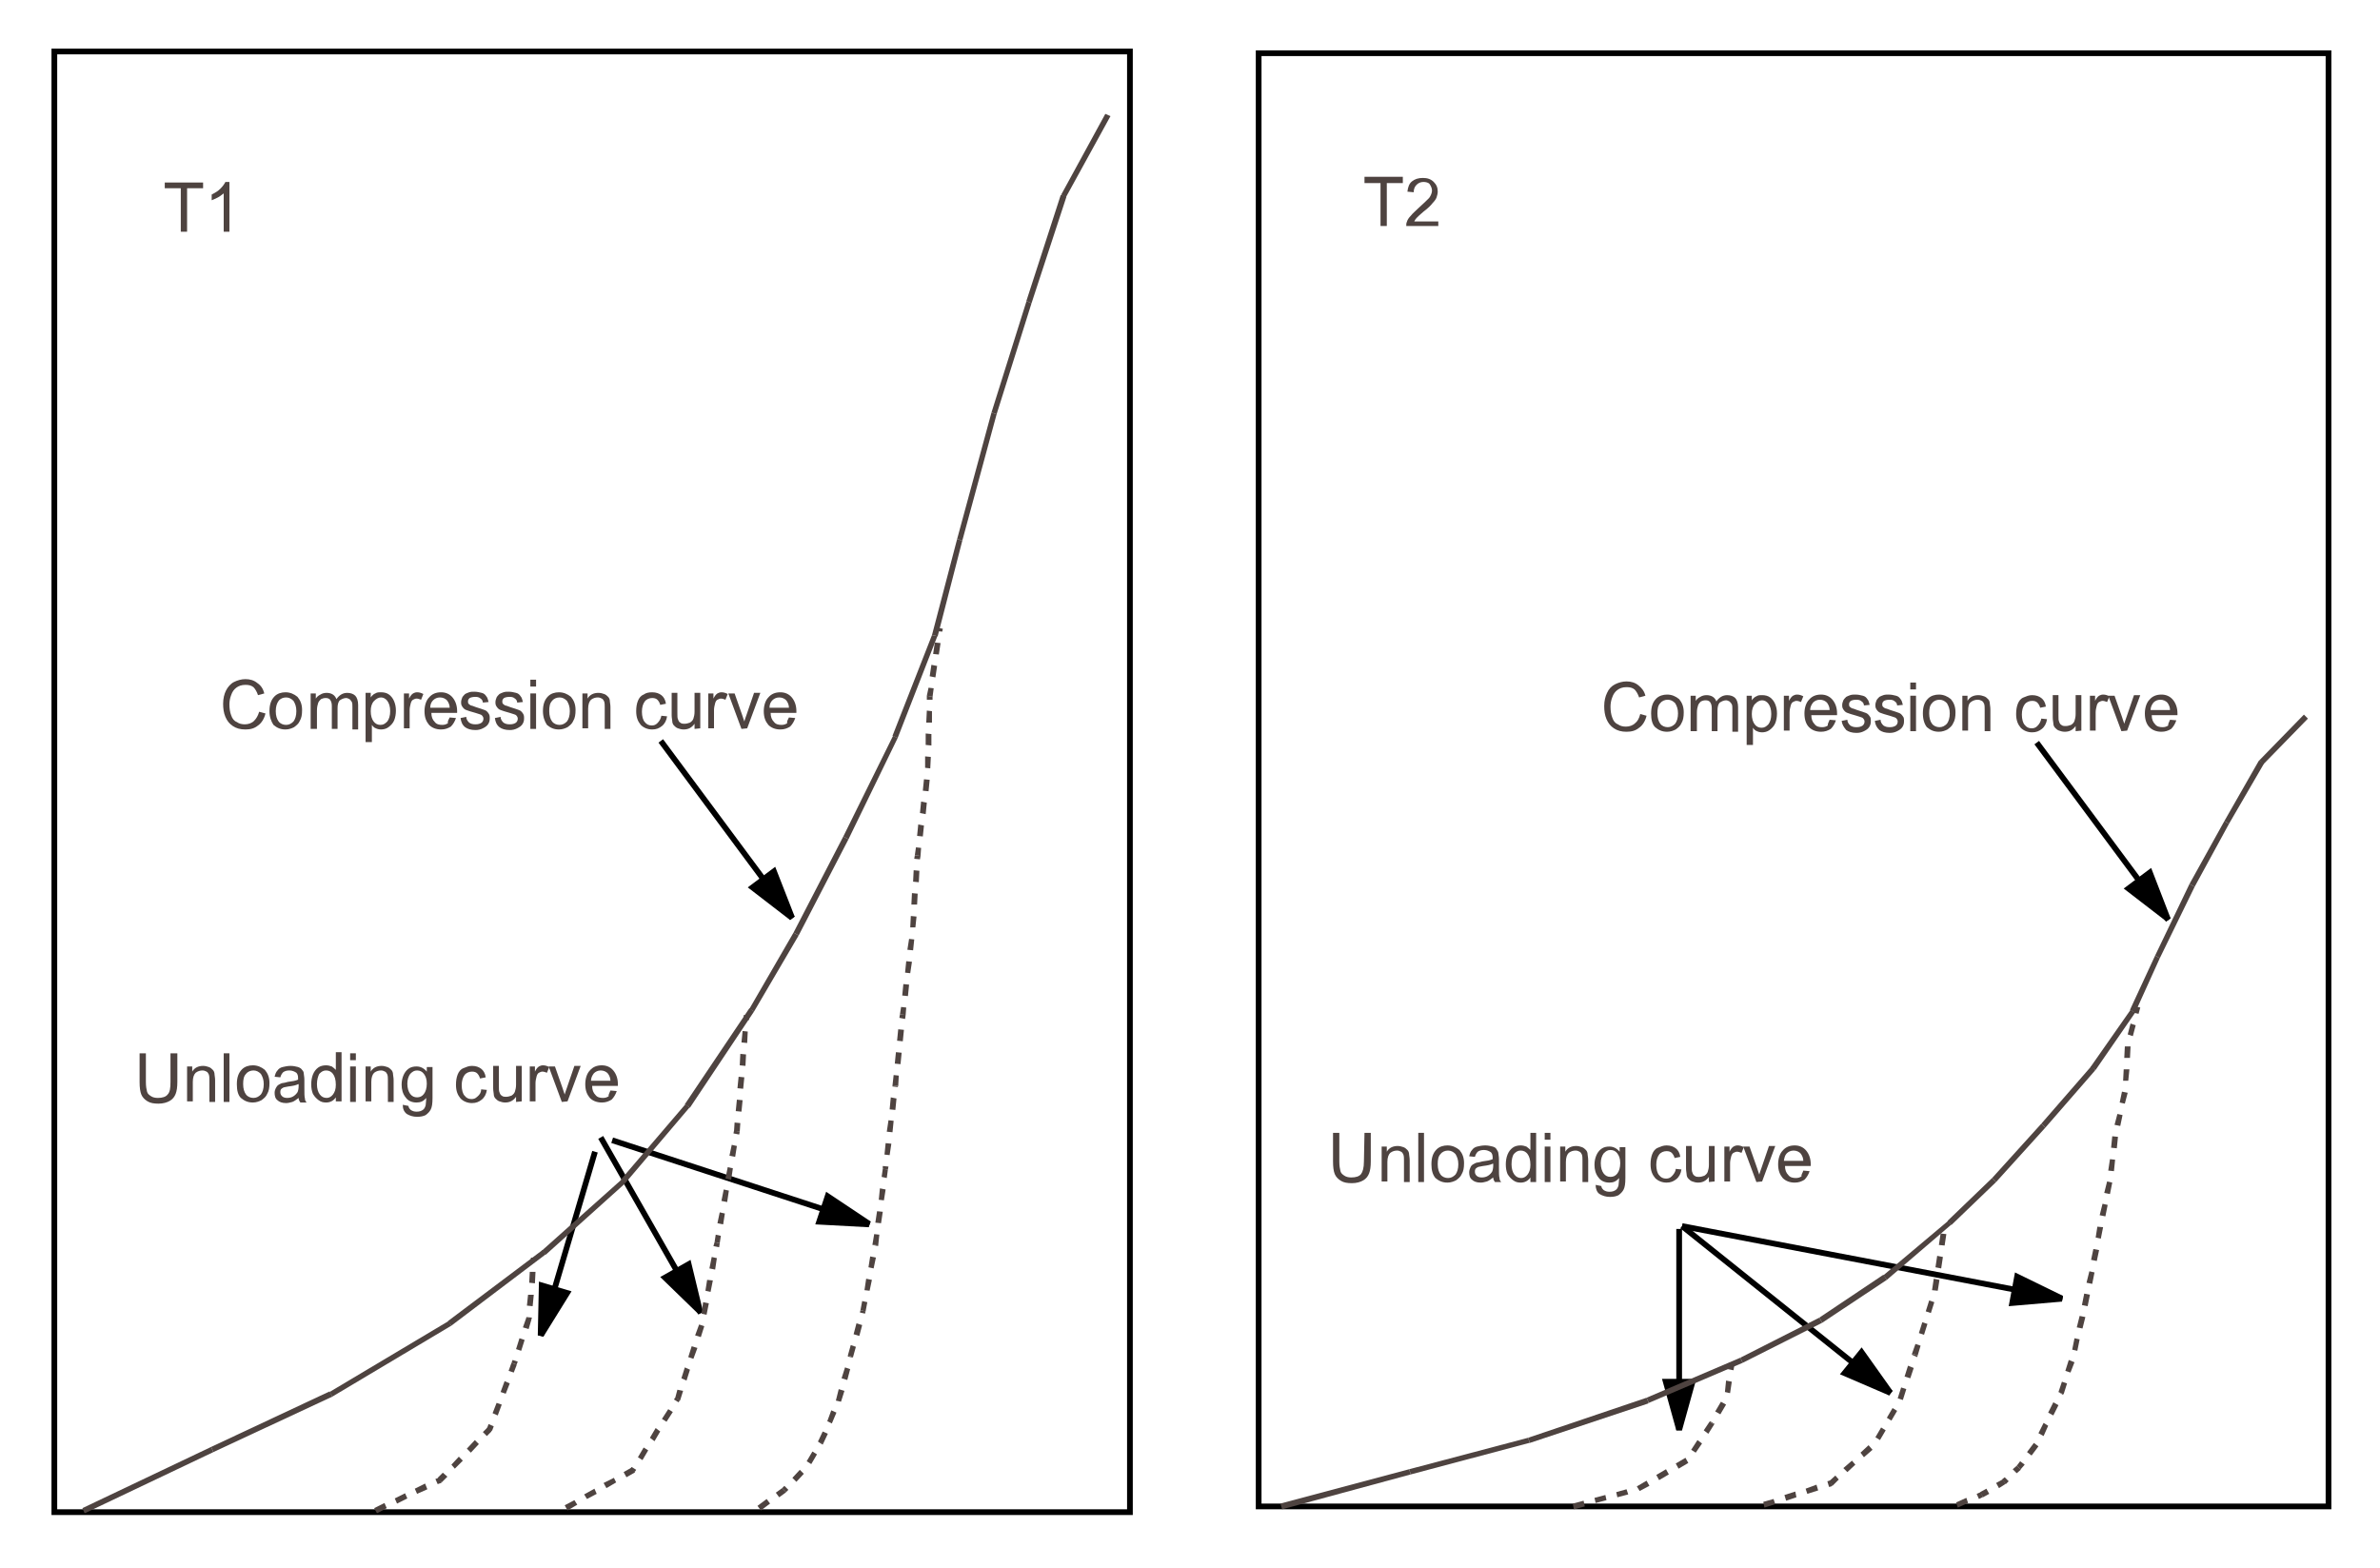 <?xml version="1.0" encoding="utf-8"?>
<!-- Generator: Adobe Illustrator 17.1.0, SVG Export Plug-In . SVG Version: 6.00 Build 0)  -->

<svg version="1.1" id="Layer_1" xmlns="http://www.w3.org/2000/svg" xmlns:xlink="http://www.w3.org/1999/xlink" x="0px" y="0px"
	 width="416px" height="274px" viewBox="97 259 416 274" enable-background="new 97 259 416 274" xml:space="preserve">
<g>
	<rect x="97" y="259" fill="#FFFFFF" width="416" height="274"/>
	<path fill="none" stroke="#000000" stroke-miterlimit="10" d="M106.5,268v255.3h188V268H106.5z M317,268.3v254h187v-254H317z
		 M390.5,473.8V509"/>
	<polygon points="390.5,509 390,509 387.5,500 393.5,500 391,509 	"/>
	<line fill="none" stroke="#000000" stroke-miterlimit="10" x1="391" y1="473.3" x2="427.5" y2="502.5"/>
	<polygon points="427.5,502.5 427.2,502.9 418.6,499.2 422.4,494.5 427.8,502.1 	"/>
	<line fill="none" stroke="#000000" stroke-miterlimit="10" x1="391" y1="473.3" x2="457.5" y2="486"/>
	<polygon points="457.5,486 457.4,486.5 448.1,487.3 449.2,481.4 457.6,485.5 	"/>
	<line fill="none" stroke="#000000" stroke-miterlimit="10" x1="453" y1="388.8" x2="476" y2="419.8"/>
	<polygon points="476,419.8 475.6,420 468.2,414.3 473,410.7 476.4,419.5 	"/>
	<line fill="none" stroke="#000000" stroke-miterlimit="10" x1="201" y1="460.3" x2="191.5" y2="492.5"/>
	<polygon points="191.5,492.5 191,492.4 191.2,483 196.9,484.7 192,492.6 	"/>
	<line fill="none" stroke="#000000" stroke-miterlimit="10" x1="202" y1="457.8" x2="219.5" y2="488.5"/>
	<polygon points="219.5,488.5 219.1,488.7 212.4,482.2 217.7,479.2 219.9,488.3 	"/>
	<line fill="none" stroke="#000000" stroke-miterlimit="10" x1="204" y1="458.3" x2="249" y2="473"/>
	<polygon points="249,473 248.8,473.5 239.5,473 241.4,467.3 249.2,472.5 	"/>
	<polygon fill="#4E4340" points="133.9,511.9 133.9,511.9 111.4,522.6 111.8,523.5 134.3,512.8 133.9,511.9 133.9,511.9 
		133.9,511.9 133.9,511.9 	"/>
	<polygon fill="#4E4340" points="155.1,503.1 154.6,502.2 133.9,511.9 134.3,512.8 155.1,503.1 155.1,503.1 155.1,503.1 
		155.1,503.1 155.1,503.1 	"/>
	<polygon fill="#4E4340" points="175.9,490.7 175.4,489.9 154.6,502.3 155.1,503.1 175.9,490.7 175.9,490.7 175.9,490.7 
		175.9,490.7 175.9,490.7 	"/>
	<polygon fill="#4E4340" points="192.4,478.3 191.8,477.5 175.3,489.9 175.9,490.7 192.3,478.3 192.4,478.3 192.3,478.3 
		192.4,478.3 192.4,478.3 	"/>
	<polygon fill="#4E4340" points="206.2,465.9 205.6,465.2 191.7,477.6 192.4,478.3 206.2,465.9 206.2,465.9 206.2,465.9 
		206.2,465.9 206.2,465.9 	"/>
	<polygon fill="#4E4340" points="217.6,452.6 216.8,452 205.5,465.2 206.2,465.9 217.5,452.6 217.6,452.6 217.5,452.6 217.5,452.6 
		217.6,452.6 	"/>
	<polygon fill="#4E4340" points="228.8,435.8 228,435.2 216.7,452 217.6,452.6 228.8,435.8 228.8,435.8 228.8,435.8 228.8,435.8 
		228.8,435.8 	"/>
	<polygon fill="#4E4340" points="236.6,422.5 235.7,422 228,435.3 228.8,435.8 236.6,422.5 236.6,422.5 236.6,422.5 236.6,422.5 
		236.6,422.5 	"/>
	<polygon fill="#4E4340" points="245.3,405.7 244.4,405.2 235.7,422 236.6,422.5 245.3,405.7 245.3,405.7 245.3,405.7 245.3,405.7 
		245.3,405.7 	"/>
	<polygon fill="#4E4340" points="253.9,388 253.1,387.6 244.4,405.2 245.3,405.7 253.9,388 253.9,388 253.9,388 253.9,388 
		253.9,388 	"/>
	<polygon fill="#4E4340" points="260.9,370.2 259.9,370 253,387.6 253.9,388 260.8,370.3 260.9,370.2 260.8,370.3 260.8,370.3 
		260.9,370.2 	"/>
	<polygon fill="#4E4340" points="264.3,353.2 264.3,353.2 259.9,370 260.9,370.2 265.2,353.5 264.3,353.2 264.3,353.2 264.3,353.2 
		264.3,353.2 	"/>
	<polygon fill="#4E4340" points="270.3,331.1 270.3,331.1 264.3,353.2 265.2,353.5 271.2,331.4 270.3,331.1 270.3,331.1 
		270.3,331.1 270.3,331.1 	"/>
	<polygon fill="#4E4340" points="276.4,311.6 276.4,311.7 270.3,331.1 271.2,331.4 277.3,312 276.4,311.6 276.4,311.6 276.4,311.6 
		276.4,311.7 	"/>
	<polygon fill="#4E4340" points="282.5,293 282.4,293.1 276.4,311.6 277.3,312 283.4,293.4 282.5,293 282.5,293 282.5,293.1 
		282.4,293.1 	"/>
	<polygon fill="#4E4340" points="290.2,278.9 282.5,293 283.3,293.5 291.1,279.3 	"/>
	<polygon fill="#4E4340" points="164.2,521.7 164.6,522.6 162.9,523.5 162.4,522.6 	"/>
	<polygon fill="#4E4340" points="167.8,520 168.2,520.9 166.4,521.8 166,520.9 	"/>
	<polygon fill="#4E4340" points="171.3,518.3 171.7,519.3 169.9,520.1 169.5,519.2 	"/>
	<polygon fill="#4E4340" points="174.2,518.1 173.7,517.3 173.1,517.5 173.5,518.4 174.1,518.2 174.2,518.1 174.1,518.2 
		174.2,518.1 174.2,518.1 	"/>
	<polygon fill="#4E4340" points="174.4,516.4 175.2,517.1 174.2,518.1 173.5,517.3 	"/>
	<polygon fill="#4E4340" points="177.2,513.6 177.9,514.3 176.5,515.7 175.9,515 	"/>
	<polygon fill="#4E4340" points="180,510.7 180.7,511.4 179.3,512.9 178.6,512.2 	"/>
	<polygon fill="#4E4340" points="183,509.1 182.2,508.5 181.4,509.3 182.1,510 182.9,509.2 183,509.1 182.9,509.2 182.9,509.1 
		183,509.1 	"/>
	<polygon fill="#4E4340" points="182.4,507.9 183.3,508.3 183,509.1 182.1,508.7 	"/>
	<polygon fill="#4E4340" points="183.8,504.2 184.7,504.5 184,506.4 183.1,506 	"/>
	<polygon fill="#4E4340" points="185.2,500.4 186.1,500.8 185.4,502.6 184.5,502.3 	"/>
	<polygon fill="#4E4340" points="187.3,497.5 186.4,497.2 185.9,498.6 186.8,498.9 187.3,497.6 187.3,497.5 187.3,497.6 
		187.3,497.5 187.3,497.5 	"/>
	<polygon fill="#4E4340" points="186.6,496.7 187.5,497 187.3,497.5 186.4,497.2 	"/>
	<polygon fill="#4E4340" points="187.8,492.9 188.7,493.2 188.1,495.1 187.2,494.8 	"/>
	<polygon fill="#4E4340" points="189.9,489.5 189,489.3 188.4,491 189.4,491.3 189.9,489.6 189.9,489.5 189.9,489.6 189.9,489.5 
		189.9,489.5 	"/>
	<polygon fill="#4E4340" points="189,489.2 190,489.3 189.9,489.5 189,489.4 	"/>
	<polygon fill="#4E4340" points="189.3,485.3 190.3,485.3 190.1,487.3 189.1,487.2 	"/>
	<polygon fill="#4E4340" points="189.6,481.3 190.6,481.3 190.5,483.3 189.5,483.2 	"/>
	<polygon fill="#4E4340" points="189.8,478.8 189.8,479.2 190.8,479.4 190.8,478.9 	"/>
	<polygon fill="#4E4340" points="197.4,521.2 197.9,522 196.2,523 195.7,522.1 	"/>
	<polygon fill="#4E4340" points="200.9,519.2 201.3,520.1 199.6,521 199.1,520.2 	"/>
	<polygon fill="#4E4340" points="204.3,517.3 204.7,518.1 203,519.1 202.5,518.2 	"/>
	<polygon fill="#4E4340" points="208,516.2 207.4,515.5 206,516.3 206.5,517.2 207.9,516.4 208,516.2 207.9,516.4 208,516.3 
		208,516.2 	"/>
	<polygon fill="#4E4340" points="207.4,515.4 208.2,515.9 208,516.2 207.2,515.7 	"/>
	<polygon fill="#4E4340" points="209.5,512 210.3,512.5 209.3,514.2 208.5,513.7 	"/>
	<polygon fill="#4E4340" points="211.6,508.6 212.4,509.2 211.4,510.9 210.6,510.3 	"/>
	<polygon fill="#4E4340" points="213.8,505.3 214.6,505.8 213.5,507.5 212.7,507 	"/>
	<polygon fill="#4E4340" points="215.9,503.7 215,503.3 214.8,503.6 215.6,504.1 215.8,503.8 215.9,503.7 215.8,503.8 215.9,503.8 
		215.9,503.7 	"/>
	<polygon fill="#4E4340" points="215.4,501.9 216.4,502.1 215.9,503.7 215,503.4 	"/>
	<polygon fill="#4E4340" points="216.7,498 217.6,498.4 217,500.3 216.1,499.9 	"/>
	<polygon fill="#4E4340" points="217.9,494.3 218.9,494.6 218.2,496.5 217.3,496.2 	"/>
	<polygon fill="#4E4340" points="219.2,490.5 220.1,490.8 219.5,492.7 218.5,492.4 	"/>
	<polygon fill="#4E4340" points="219.9,486.6 220.9,486.8 220.5,488.8 219.6,488.6 	"/>
	<polygon fill="#4E4340" points="220.6,482.7 221.6,482.8 221.2,484.8 220.3,484.6 	"/>
	<polygon fill="#4E4340" points="221.4,478.7 222.3,478.9 222,480.9 221,480.7 	"/>
	<polygon fill="#4E4340" points="222.8,476.3 221.9,476.1 221.7,476.8 222.7,477 222.8,476.3 222.8,476.3 222.8,476.3 222.8,476.3 
		222.8,476.3 	"/>
	<polygon fill="#4E4340" points="222.1,474.8 223,475 222.8,476.3 221.9,476.1 	"/>
	<polygon fill="#4E4340" points="222.8,470.9 223.7,471.1 223.4,473 222.4,472.8 	"/>
	<polygon fill="#4E4340" points="223.5,466.9 224.4,467.1 224.1,469.1 223.1,468.9 	"/>
	<polygon fill="#4E4340" points="224.2,463 225.1,463.2 224.8,465.2 223.8,465 	"/>
	<polygon fill="#4E4340" points="224.9,459.1 225.8,459.3 225.5,461.2 224.5,461 	"/>
	<polygon fill="#4E4340" points="226.3,456.8 225.3,456.6 225.2,457.1 226.2,457.3 226.3,456.8 226.3,456.8 226.3,456.8 
		226.3,456.8 226.3,456.8 	"/>
	<polygon fill="#4E4340" points="225.4,455.2 226.4,455.3 226.3,456.8 225.3,456.7 	"/>
	<polygon fill="#4E4340" points="225.8,451.2 226.8,451.3 226.6,453.3 225.6,453.2 	"/>
	<polygon fill="#4E4340" points="226.1,447.2 227.1,447.3 226.9,449.3 225.9,449.2 	"/>
	<polygon fill="#4E4340" points="226.4,443.2 227.4,443.3 227.3,445.3 226.3,445.2 	"/>
	<polygon fill="#4E4340" points="226.8,439.2 227.7,439.3 227.6,441.3 226.6,441.2 	"/>
	<polygon fill="#4E4340" points="227,436.4 227,437.2 227.9,437.3 228,436.4 	"/>
	<polygon fill="#4E4340" points="231,521 231.6,521.8 230,523 229.4,522.2 	"/>
	<polygon fill="#4E4340" points="234.4,519.8 233.7,519.1 232.6,519.9 233.2,520.7 234.3,519.9 234.4,519.8 234.3,519.9 
		234.3,519.9 234.4,519.8 	"/>
	<polygon fill="#4E4340" points="234.1,518.7 234.8,519.4 234.4,519.8 233.7,519.1 	"/>
	<polygon fill="#4E4340" points="236.8,515.9 237.5,516.6 236.2,518 235.5,517.3 	"/>
	<polygon fill="#4E4340" points="239,512.7 239.8,513.2 238.8,514.9 238,514.4 	"/>
	<polygon fill="#4E4340" points="240.9,511.3 240.1,510.8 240,511 240.8,511.5 240.9,511.3 240.9,511.3 240.9,511.3 240.9,511.3 
		240.9,511.3 	"/>
	<polygon fill="#4E4340" points="240.8,509.2 241.7,509.6 240.9,511.3 240,510.9 	"/>
	<polygon fill="#4E4340" points="242.3,505.5 243.2,505.9 242.4,507.8 241.6,507.4 	"/>
	<polygon fill="#4E4340" points="243.6,501.8 244.6,502.1 244,504 243.1,503.8 	"/>
	<polygon fill="#4E4340" points="244.7,498 245.6,498.3 245.1,500.2 244.1,499.9 	"/>
	<polygon fill="#4E4340" points="246.1,496.2 245.2,495.9 245.2,496.1 246.1,496.3 246.1,496.2 246.1,496.2 245.2,495.9 
		245.2,495.9 245.2,495.9 	"/>
	<polygon fill="#4E4340" points="245.7,494.1 246.6,494.4 246.1,496.2 245.2,495.9 	"/>
	<polygon fill="#4E4340" points="246.7,490.3 247.7,490.6 247.2,492.5 246.2,492.2 	"/>
	<polygon fill="#4E4340" points="248.3,488.2 247.4,488 247.3,488.4 248.2,488.6 248.3,488.2 248.3,488.2 248.3,488.2 248.3,488.2 
		248.3,488.2 	"/>
	<polygon fill="#4E4340" points="247.7,486.4 248.6,486.6 248.3,488.2 247.4,488 	"/>
	<polygon fill="#4E4340" points="248.4,482.5 249.4,482.7 249,484.6 248.1,484.5 	"/>
	<polygon fill="#4E4340" points="249.1,478.6 250.1,478.8 249.7,480.7 248.8,480.5 	"/>
	<polygon fill="#4E4340" points="250.5,476.7 249.5,476.5 249.5,476.6 250.5,476.8 250.5,476.7 250.5,476.7 250.5,476.7 
		250.5,476.7 250.5,476.7 	"/>
	<polygon fill="#4E4340" points="249.8,474.7 250.7,474.8 250.5,476.7 249.5,476.5 	"/>
	<polygon fill="#4E4340" points="250.3,470.7 251.3,470.8 251,472.8 250,472.7 	"/>
	<polygon fill="#4E4340" points="250.8,466.7 251.8,466.9 251.5,468.8 250.6,468.7 	"/>
	<polygon fill="#4E4340" points="252.2,463.4 251.3,463.3 251.1,464.7 252,464.9 252.2,463.4 252.2,463.4 252.2,463.4 252.2,463.4 
		252.2,463.4 	"/>
	<polygon fill="#4E4340" points="251.3,462.8 252.3,462.9 252.2,463.4 251.3,463.3 	"/>
	<polygon fill="#4E4340" points="251.8,458.8 252.8,458.9 252.5,460.9 251.6,460.8 	"/>
	<polygon fill="#4E4340" points="252.3,454.8 253.2,454.9 253,456.9 252,456.8 	"/>
	<polygon fill="#4E4340" points="252.7,450.8 253.7,451 253.5,453 252.5,452.9 	"/>
	<polygon fill="#4E4340" points="254,448.8 253,448.7 253,448.9 253.9,449 254,448.8 254,448.8 254,448.8 254,448.8 254,448.8 	"/>
	<polygon fill="#4E4340" points="253.2,446.9 254.1,447 254,448.8 253,448.7 	"/>
	<polygon fill="#4E4340" points="253.6,442.9 254.6,443 254.4,445 253.4,444.9 	"/>
	<polygon fill="#4E4340" points="254,438.9 255,439 254.8,441 253.8,440.9 	"/>
	<polygon fill="#4E4340" points="254.3,436.3 254.3,436.3 254.2,436.9 255.2,437.1 255.3,436.4 254.3,436.3 254.3,436.3 
		254.3,436.3 254.3,436.3 	"/>
	<polygon fill="#4E4340" points="254.5,435 255.4,435.1 255.3,436.4 254.3,436.3 	"/>
	<polygon fill="#4E4340" points="254.9,431 255.9,431.1 255.7,433.1 254.7,433 	"/>
	<polygon fill="#4E4340" points="255.4,427 256.4,427.1 256.1,429.1 255.2,429 	"/>
	<polygon fill="#4E4340" points="255.9,423.1 256.8,423.2 256.6,425.1 255.6,425 	"/>
	<polygon fill="#4E4340" points="256.2,419.1 257.2,419.2 257,421.1 256.1,421.1 	"/>
	<polygon fill="#4E4340" points="256.4,415.1 257.4,415.2 257.3,417.1 256.3,417.1 	"/>
	<polygon fill="#4E4340" points="256.7,411.1 257.7,411.2 257.6,413.2 256.6,413.1 	"/>
	<polygon fill="#4E4340" points="256.9,408.5 256.9,408.5 256.8,409.1 257.8,409.2 257.9,408.6 256.9,408.5 256.9,408.5 
		256.9,408.5 256.9,408.5 	"/>
	<polygon fill="#4E4340" points="257.1,407.1 258,407.2 257.9,408.6 256.9,408.5 	"/>
	<polygon fill="#4E4340" points="257.5,403.1 258.5,403.3 258.3,405.2 257.3,405.1 	"/>
	<polygon fill="#4E4340" points="258,399.1 259,399.3 258.8,401.3 257.8,401.1 	"/>
	<polygon fill="#4E4340" points="258.5,395.2 259.5,395.3 259.3,397.3 258.3,397.2 	"/>
	<polygon fill="#4E4340" points="258.7,391.2 259.7,391.3 259.6,393.3 258.7,393.2 	"/>
	<polygon fill="#4E4340" points="258.8,387.2 259.8,387.3 259.8,389.3 258.8,389.2 	"/>
	<polygon fill="#4E4340" points="259,383.2 259.9,383.3 259.9,385.3 258.9,385.3 	"/>
	<polygon fill="#4E4340" points="259,380.6 259,380.7 259,381.3 260,381.3 260,380.8 259,380.6 259,380.6 259,380.7 259,380.7 	"/>
	<polygon fill="#4E4340" points="259.3,379.2 260.2,379.3 260,380.8 259,380.6 	"/>
	<polygon fill="#4E4340" points="259.8,375.2 260.8,375.4 260.5,377.4 259.5,377.2 	"/>
	<polygon fill="#4E4340" points="260.4,371.3 261.4,371.4 261.1,373.4 260.1,373.3 	"/>
	<polygon fill="#4E4340" points="260.8,368.7 260.7,369.3 261.7,369.4 261.8,368.9 	"/>
	<polygon fill="#4E4340" points="343.6,516.7 343.3,515.8 320.8,521.8 321.1,522.8 343.6,516.7 343.6,516.7 343.3,515.8 
		343.3,515.8 343.3,515.8 	"/>
	<polygon fill="#4E4340" points="364.4,511.2 364.1,510.3 343.3,515.8 343.6,516.7 364.3,511.2 364.4,511.2 364.3,511.2 
		364.3,511.2 364.4,511.2 	"/>
	<polygon fill="#4E4340" points="385.2,504.2 384.8,503.3 364.1,510.3 364.4,511.2 385.1,504.3 385.2,504.2 385.1,504.3 
		385.1,504.2 385.2,504.2 	"/>
	<polygon fill="#4E4340" points="401.6,497.2 401.2,496.3 384.8,503.3 385.2,504.2 401.6,497.2 401.6,497.2 401.6,497.2 
		401.6,497.2 401.6,497.2 	"/>
	<polygon fill="#4E4340" points="415.5,490.2 415,489.3 401.2,496.3 401.6,497.2 415.5,490.2 415.5,490.2 415.5,490.2 415.5,490.2 
		415.5,490.2 	"/>
	<polygon fill="#4E4340" points="426.8,482.7 426.2,481.8 415,489.3 415.5,490.2 426.8,482.7 426.8,482.7 426.8,482.7 426.8,482.7 
		426.8,482.7 	"/>
	<polygon fill="#4E4340" points="438.1,473.1 437.5,472.4 426.2,481.9 426.8,482.7 438,473.1 438.1,473.1 438,473.1 438.1,473.1 
		438.1,473.1 	"/>
	<polygon fill="#4E4340" points="445.9,465.6 445.2,464.9 437.4,472.4 438.1,473.1 445.9,465.6 445.9,465.6 445.9,465.6 
		445.9,465.6 445.9,465.6 	"/>
	<polygon fill="#4E4340" points="454.5,456.1 453.8,455.4 445.2,464.9 445.9,465.6 454.5,456.1 454.5,456.1 454.5,456.1 
		454.5,456.1 454.5,456.1 	"/>
	<polygon fill="#4E4340" points="463.3,446 462.5,445.4 453.8,455.4 454.5,456.1 463.2,446.1 463.3,446 463.2,446.1 463.2,446 
		463.3,446 	"/>
	<polygon fill="#4E4340" points="470.2,436 469.4,435.5 462.4,445.5 463.3,446 470.2,436 470.2,436 470.2,436 470.2,436 470.2,436 	
		"/>
	<polygon fill="#4E4340" points="473.7,426 473.7,426 469.3,435.5 470.2,436 474.5,426.5 473.7,426 473.7,426 473.7,426 473.7,426 	
		"/>
	<polygon fill="#4E4340" points="479.7,413.5 479.7,413.5 473.7,426 474.5,426.5 480.6,414 479.7,413.5 479.7,413.5 479.7,413.5 
		479.7,413.5 	"/>
	<polygon fill="#4E4340" points="485.8,402.5 485.8,402.5 479.7,413.5 480.6,414 486.6,403 485.8,402.5 485.8,402.5 485.8,402.5 
		485.8,402.5 	"/>
	<polygon fill="#4E4340" points="491.9,391.9 491.8,392 485.8,402.5 486.6,403 492.7,392.5 491.9,391.9 491.9,391.9 491.9,391.9 
		491.8,392 	"/>
	<polygon fill="#4E4340" points="499.7,383.9 491.9,391.9 492.6,392.6 500.4,384.6 	"/>
	<polygon fill="#4E4340" points="373.8,521.3 374,522.3 372.1,522.8 371.9,521.8 	"/>
	<polygon fill="#4E4340" points="377.6,520.3 377.8,521.2 375.9,521.7 375.7,520.8 	"/>
	<polygon fill="#4E4340" points="381.3,519.3 381.6,520.2 379.7,520.7 379.5,519.8 	"/>
	<polygon fill="#4E4340" points="384.8,517.8 385.3,518.7 383.6,519.6 383.1,518.8 	"/>
	<polygon fill="#4E4340" points="388.2,515.8 388.7,516.7 387,517.7 386.5,516.8 	"/>
	<polygon fill="#4E4340" points="391.6,513.8 392.1,514.7 390.4,515.7 389.9,514.8 	"/>
	<polygon fill="#4E4340" points="393.7,510.7 394.5,511.3 393.4,512.9 392.6,512.4 	"/>
	<polygon fill="#4E4340" points="396.6,508 395.8,507.5 394.8,509 395.6,509.6 396.6,508 396.6,508 396.6,508 396.6,508 396.6,508 	
		"/>
	<polygon fill="#4E4340" points="395.9,507.4 396.7,507.9 396.6,508 395.8,507.5 	"/>
	<polygon fill="#4E4340" points="397.8,504 398.7,504.5 397.7,506.2 396.8,505.7 	"/>
	<polygon fill="#4E4340" points="398.7,500.3 399.7,500.5 399.4,502.5 398.5,502.3 	"/>
	<polygon fill="#4E4340" points="399.2,497.2 399,498.3 400,498.5 400.2,497.3 	"/>
	<polygon fill="#4E4340" points="407,521 407.3,521.9 405.4,522.5 405.2,521.5 	"/>
	<polygon fill="#4E4340" points="410.8,519.7 411,520.7 409.2,521.3 408.9,520.3 	"/>
	<polygon fill="#4E4340" points="414.5,518.5 414.8,519.5 412.9,520.1 412.6,519.2 	"/>
	<polygon fill="#4E4340" points="417.3,518.7 416.8,517.8 416.4,517.9 416.7,518.9 417.1,518.8 417.3,518.7 417.1,518.8 
		417.2,518.7 417.3,518.7 	"/>
	<polygon fill="#4E4340" points="417.8,516.9 418.4,517.6 417.3,518.7 416.7,517.9 	"/>
	<polygon fill="#4E4340" points="420.7,514.3 421.3,515 419.9,516.3 419.2,515.6 	"/>
	<polygon fill="#4E4340" points="423.6,511.6 424.3,512.4 422.8,513.7 422.2,512.9 	"/>
	<polygon fill="#4E4340" points="425.8,508.5 426.6,509 425.6,510.7 424.8,510.2 	"/>
	<polygon fill="#4E4340" points="427.8,505.1 428.6,505.6 427.6,507.3 426.8,506.8 	"/>
	<polygon fill="#4E4340" points="429.3,501.5 430.2,501.8 429.6,503.7 428.7,503.4 	"/>
	<polygon fill="#4E4340" points="430.5,497.7 431.5,498.1 430.9,499.9 429.9,499.6 	"/>
	<polygon fill="#4E4340" points="432.2,495.9 431.2,495.6 431.2,495.8 432.1,496.2 432.2,495.9 432.2,495.9 432.2,495.9 
		432.2,495.9 432.2,495.9 	"/>
	<polygon fill="#4E4340" points="431.8,493.9 432.7,494.2 432.2,495.9 431.2,495.6 	"/>
	<polygon fill="#4E4340" points="433,490.1 433.9,490.4 433.3,492.3 432.4,492 	"/>
	<polygon fill="#4E4340" points="434.2,486.3 435.1,486.6 434.5,488.5 433.6,488.2 	"/>
	<polygon fill="#4E4340" points="435,482.5 436,482.7 435.7,484.6 434.7,484.5 	"/>
	<polygon fill="#4E4340" points="435.6,478.5 436.6,478.7 436.3,480.7 435.3,480.5 	"/>
	<polygon fill="#4E4340" points="436.2,474.6 437.2,474.7 436.9,476.7 435.9,476.6 	"/>
	<polygon fill="#4E4340" points="440.7,520.8 441,521.7 439.2,522.5 438.9,521.6 	"/>
	<polygon fill="#4E4340" points="443.6,520.7 443.2,519.8 442.5,520.1 442.9,521 443.5,520.7 443.6,520.7 443.5,520.7 443.6,520.7 
		443.6,520.7 	"/>
	<polygon fill="#4E4340" points="444.2,519.2 444.7,520.1 443.6,520.7 443.1,519.8 	"/>
	<polygon fill="#4E4340" points="447.6,518.4 447,517.6 445.9,518.2 446.4,519.1 447.5,518.4 447.6,518.4 447.5,518.4 447.6,518.4 
		447.6,518.4 	"/>
	<polygon fill="#4E4340" points="447.4,517.2 448.1,517.9 447.6,518.4 446.9,517.6 	"/>
	<polygon fill="#4E4340" points="450.2,515.8 449.5,515.2 448.8,515.8 449.5,516.5 450.2,515.9 450.2,515.8 450.2,515.9 
		450.2,515.8 450.2,515.8 	"/>
	<polygon fill="#4E4340" points="450.1,514.4 450.9,515 450.2,515.8 449.5,515.2 	"/>
	<polygon fill="#4E4340" points="452.5,511.2 453.3,511.8 452.1,513.4 451.3,512.8 	"/>
	<polygon fill="#4E4340" points="454.2,507.7 455,508.2 454.2,510 453.3,509.5 	"/>
	<polygon fill="#4E4340" points="455.9,504.1 456.8,504.6 455.9,506.4 455,505.9 	"/>
	<polygon fill="#4E4340" points="457.7,502.7 456.8,502.3 456.8,502.3 457.6,502.8 457.6,502.7 457.7,502.7 457.6,502.7 
		457.7,502.7 457.7,502.7 	"/>
	<polygon fill="#4E4340" points="457.4,500.5 458.3,500.8 457.7,502.7 456.8,502.3 	"/>
	<polygon fill="#4E4340" points="458.6,496.7 459.6,497.1 458.9,498.9 458,498.6 	"/>
	<polygon fill="#4E4340" points="459.6,492.9 460.5,493.1 460.1,495.1 459.2,494.9 	"/>
	<polygon fill="#4E4340" points="460.5,489 461.5,489.2 461,491.2 460,491 	"/>
	<polygon fill="#4E4340" points="461.3,485.1 462.3,485.3 461.9,487.3 460.9,487.1 	"/>
	<polygon fill="#4E4340" points="462.2,481.2 463.1,481.4 462.7,483.4 461.7,483.2 	"/>
	<polygon fill="#4E4340" points="462.9,477.3 463.9,477.5 463.5,479.4 462.5,479.2 	"/>
	<polygon fill="#4E4340" points="463.6,473.4 464.6,473.5 464.2,475.5 463.3,475.3 	"/>
	<polygon fill="#4E4340" points="464.5,469.4 465.4,469.6 465,471.6 464,471.4 	"/>
	<polygon fill="#4E4340" points="465.3,465.5 466.2,465.7 465.8,467.7 464.8,467.5 	"/>
	<polygon fill="#4E4340" points="465.8,461.6 466.7,461.7 466.5,463.7 465.5,463.6 	"/>
	<polygon fill="#4E4340" points="466.2,457.6 467.2,457.7 467,459.7 466,459.6 	"/>
	<polygon fill="#4E4340" points="467.1,453.7 468,453.9 467.6,455.8 466.6,455.6 	"/>
	<polygon fill="#4E4340" points="467.9,449.8 468.9,450 468.4,451.9 467.5,451.7 	"/>
	<polygon fill="#4E4340" points="468.2,445.9 469.2,445.9 469,447.9 468.1,447.9 	"/>
	<polygon fill="#4E4340" points="468.4,441.9 469.4,441.9 469.3,443.9 468.3,443.9 	"/>
	<polygon fill="#4E4340" points="469.4,437.9 470.3,438.2 469.8,440.1 468.9,439.8 	"/>
	<polygon fill="#4E4340" points="470.2,434.9 469.9,436 470.8,436.2 471.1,435.1 	"/>
	<polygon fill="#4E4340" points="338.3,298.5 338.3,291 335.5,291 335.5,289.9 342.2,289.9 342.2,291 339.4,291 339.4,298.5 	"/>
	<path fill="#4E4340" d="M348.4,297.5v1h-5.6c0-0.3,0-0.5,0.1-0.7c0.1-0.4,0.4-0.8,0.7-1.1c0.3-0.4,0.8-0.8,1.3-1.3
		c0.9-0.8,1.5-1.4,1.9-1.8c0.3-0.4,0.5-0.9,0.5-1.3s-0.2-0.8-0.4-1.1s-0.7-0.4-1.1-0.4c-0.5,0-0.9,0.2-1.2,0.5
		c-0.3,0.3-0.5,0.7-0.5,1.3l-1.1-0.1c0.1-0.8,0.3-1.4,0.8-1.8s1.1-0.6,1.9-0.6s1.4,0.2,1.9,0.7s0.7,1,0.7,1.7c0,0.3-0.1,0.7-0.2,1
		s-0.4,0.7-0.7,1c-0.3,0.4-0.8,0.9-1.6,1.5c-0.6,0.5-1,0.9-1.2,1.1s-0.3,0.4-0.4,0.6h4.2V297.5z"/>
	<polygon fill="#4E4340" points="128.6,299.5 128.6,291.9 125.8,291.9 125.8,290.9 132.5,290.9 132.5,291.9 129.7,291.9 
		129.7,299.5 	"/>
	<path fill="#4E4340" d="M137.1,299.5h-1v-6.7c-0.3,0.2-0.6,0.5-1,0.7s-0.8,0.4-1.1,0.5v-1c0.6-0.3,1.1-0.6,1.5-1s0.7-0.8,0.9-1.2
		h0.7L137.1,299.5L137.1,299.5z"/>
	<path fill="#4E4340" d="M142.3,383.4l1.1,0.3c-0.2,0.9-0.7,1.7-1.3,2.1c-0.6,0.5-1.3,0.7-2.2,0.7s-1.6-0.2-2.2-0.6
		c-0.6-0.4-1-0.9-1.3-1.6s-0.4-1.5-0.4-2.3c0-0.9,0.2-1.7,0.5-2.3s0.8-1.2,1.4-1.5c0.6-0.3,1.3-0.5,2-0.5c0.8,0,1.5,0.2,2.1,0.7
		c0.6,0.4,1,1,1.2,1.8l-1.1,0.3c-0.2-0.6-0.5-1.1-0.8-1.4c-0.4-0.3-0.8-0.4-1.4-0.4c-0.7,0-1.2,0.2-1.6,0.5s-0.7,0.7-0.9,1.3
		c-0.2,0.5-0.3,1.1-0.3,1.6c0,0.7,0.1,1.4,0.3,1.9c0.2,0.6,0.5,1,1,1.2c0.4,0.3,0.9,0.4,1.4,0.4c0.6,0,1.2-0.2,1.6-0.6
		C141.8,384.6,142.1,384.1,142.3,383.4L142.3,383.4z"/>
	<path fill="#4E4340" d="M144.1,383.3c0-1.2,0.3-2,0.9-2.6c0.5-0.5,1.2-0.7,1.9-0.7c0.8,0,1.5,0.3,2.1,0.8c0.5,0.6,0.8,1.3,0.8,2.3
		c0,0.8-0.1,1.4-0.4,1.9c-0.2,0.5-0.6,0.8-1,1.1c-0.4,0.2-0.9,0.4-1.5,0.4c-0.9,0-1.5-0.3-2.1-0.8
		C144.4,385.1,144.1,384.3,144.1,383.3 M145.2,383.3c0,0.8,0.2,1.4,0.5,1.8s0.8,0.6,1.3,0.6s0.9-0.2,1.3-0.6c0.3-0.4,0.5-1,0.5-1.8
		s-0.2-1.3-0.5-1.8c-0.4-0.4-0.8-0.6-1.3-0.6s-1,0.2-1.3,0.6S145.2,382.5,145.2,383.3L145.2,383.3z"/>
	<path fill="#4E4340" d="M151.3,386.4v-6.2h0.9v0.9c0.2-0.3,0.4-0.5,0.8-0.7c0.3-0.2,0.7-0.3,1.1-0.3c0.4,0,0.8,0.1,1.1,0.3
		c0.3,0.2,0.5,0.5,0.6,0.8c0.5-0.7,1.1-1.1,1.9-1.1c0.6,0,1.1,0.2,1.4,0.5c0.3,0.3,0.5,0.9,0.5,1.6v4.3h-1v-3.9c0-0.4,0-0.7-0.1-0.9
		c-0.1-0.2-0.2-0.3-0.4-0.5c-0.2-0.1-0.4-0.2-0.6-0.2c-0.4,0-0.8,0.2-1.1,0.4c-0.3,0.3-0.4,0.8-0.4,1.4v3.6h-1v-4
		c0-0.5-0.1-0.8-0.3-1.1c-0.2-0.2-0.4-0.3-0.8-0.3c-0.3,0-0.6,0.1-0.8,0.2c-0.2,0.2-0.4,0.4-0.5,0.7c-0.1,0.3-0.2,0.7-0.2,1.3v3.2
		L151.3,386.4L151.3,386.4z"/>
	<path fill="#4E4340" d="M160.9,388.7v-8.6h0.9v0.8c0.2-0.3,0.5-0.6,0.8-0.7c0.3-0.2,0.6-0.2,1-0.2c0.5,0,1,0.1,1.4,0.4
		s0.7,0.7,0.9,1.2s0.3,1,0.3,1.6s-0.1,1.2-0.3,1.7s-0.6,0.9-1,1.2s-0.9,0.4-1.3,0.4c-0.4,0-0.7-0.1-0.9-0.2
		c-0.3-0.1-0.5-0.3-0.7-0.6v3L160.9,388.7 M161.8,383.3c0,0.8,0.2,1.4,0.5,1.8s0.7,0.6,1.2,0.6s0.8-0.2,1.2-0.6
		c0.3-0.4,0.5-1,0.5-1.8s-0.2-1.4-0.5-1.8s-0.7-0.6-1.1-0.6c-0.4,0-0.8,0.2-1.2,0.6S161.8,382.5,161.8,383.3L161.8,383.3z"/>
	<path fill="#4E4340" d="M167.6,386.4v-6.2h0.9v0.9c0.2-0.4,0.4-0.7,0.7-0.9c0.2-0.1,0.4-0.2,0.7-0.2c0.4,0,0.7,0.1,1.1,0.3l-0.4,1
		c-0.3-0.1-0.5-0.2-0.8-0.2c-0.2,0-0.4,0.1-0.6,0.2c-0.2,0.1-0.3,0.3-0.4,0.6c-0.1,0.4-0.2,0.8-0.2,1.2v3.2h-1V386.4z"/>
	<path fill="#4E4340" d="M175.6,384.4l1.1,0.1c-0.2,0.6-0.5,1.1-0.9,1.5c-0.5,0.3-1,0.5-1.7,0.5c-0.9,0-1.6-0.3-2.1-0.8
		c-0.5-0.6-0.8-1.3-0.8-2.4c0-1,0.3-1.9,0.8-2.4c0.5-0.6,1.2-0.9,2.1-0.9c0.8,0,1.5,0.3,2,0.9s0.8,1.4,0.8,2.4c0,0.1,0,0.2,0,0.3
		h-4.5c0,0.7,0.2,1.2,0.6,1.6c0.3,0.4,0.8,0.5,1.3,0.5c0.4,0,0.7-0.1,1-0.3C175.2,385.1,175.4,384.8,175.6,384.4 M172.2,382.7h3.4
		c0-0.5-0.2-0.9-0.4-1.2c-0.3-0.4-0.8-0.6-1.3-0.6s-0.9,0.2-1.2,0.5C172.4,381.7,172.2,382.1,172.2,382.7L172.2,382.7z"/>
	<path fill="#4E4340" d="M177.5,384.5l1-0.2c0,0.4,0.2,0.7,0.5,1c0.3,0.2,0.6,0.3,1.1,0.3s0.8-0.1,1.1-0.3c0.2-0.2,0.3-0.4,0.3-0.7
		c0-0.2-0.1-0.4-0.3-0.6c-0.1-0.1-0.5-0.2-1.1-0.4c-0.8-0.2-1.3-0.4-1.6-0.5s-0.5-0.3-0.7-0.6c-0.2-0.3-0.2-0.5-0.2-0.8
		s0.1-0.5,0.2-0.8c0.1-0.2,0.3-0.4,0.5-0.6c0.2-0.1,0.4-0.2,0.7-0.3c0.3-0.1,0.6-0.1,0.9-0.1c0.5,0,0.9,0.1,1.3,0.2
		c0.4,0.1,0.6,0.3,0.8,0.6c0.2,0.2,0.3,0.6,0.4,1l-1,0.1c0-0.3-0.2-0.6-0.4-0.7c-0.2-0.2-0.5-0.3-0.9-0.3c-0.5,0-0.8,0.1-1,0.2
		c-0.2,0.2-0.3,0.3-0.3,0.6c0,0.1,0,0.3,0.1,0.4s0.2,0.2,0.4,0.3c0.1,0,0.4,0.1,0.9,0.3c0.7,0.2,1.2,0.4,1.5,0.5s0.5,0.3,0.7,0.6
		s0.2,0.5,0.2,0.9s-0.1,0.7-0.3,1s-0.5,0.5-0.9,0.7s-0.8,0.3-1.3,0.3c-0.8,0-1.4-0.2-1.8-0.5C177.8,385.7,177.6,385.2,177.5,384.5
		L177.5,384.5z"/>
	<path fill="#4E4340" d="M183.5,384.5l1-0.2c0,0.4,0.2,0.7,0.5,1c0.3,0.2,0.6,0.3,1.1,0.3s0.8-0.1,1.1-0.3c0.2-0.2,0.3-0.4,0.3-0.7
		c0-0.2-0.1-0.4-0.3-0.6c-0.1-0.1-0.5-0.2-1.1-0.4c-0.8-0.2-1.3-0.4-1.6-0.5s-0.5-0.3-0.7-0.6c-0.2-0.3-0.2-0.5-0.2-0.8
		s0.1-0.5,0.2-0.8c0.1-0.2,0.3-0.4,0.5-0.6c0.2-0.1,0.4-0.2,0.7-0.3c0.3-0.1,0.6-0.1,0.9-0.1c0.5,0,0.9,0.1,1.3,0.2
		c0.4,0.1,0.6,0.3,0.8,0.6c0.2,0.2,0.3,0.6,0.4,1l-1,0.1c0-0.3-0.2-0.6-0.4-0.7c-0.2-0.2-0.5-0.3-0.9-0.3c-0.5,0-0.8,0.1-1,0.2
		c-0.2,0.2-0.3,0.3-0.3,0.6c0,0.1,0,0.3,0.1,0.4s0.2,0.2,0.4,0.3c0.1,0,0.4,0.1,0.9,0.3c0.7,0.2,1.2,0.4,1.5,0.5s0.5,0.3,0.7,0.6
		s0.2,0.5,0.2,0.9s-0.1,0.7-0.3,1s-0.5,0.5-0.9,0.7s-0.8,0.3-1.3,0.3c-0.8,0-1.4-0.2-1.8-0.5C183.8,385.7,183.6,385.2,183.5,384.5
		L183.5,384.5z"/>
	<path fill="#4E4340" d="M189.7,379v-1.2h1v1.2H189.7 M189.7,386.4v-6.2h1v6.2H189.7L189.7,386.4z"/>
	<path fill="#4E4340" d="M191.9,383.3c0-1.2,0.3-2,0.9-2.6c0.5-0.5,1.2-0.7,1.9-0.7c0.8,0,1.5,0.3,2.1,0.8c0.5,0.6,0.8,1.3,0.8,2.3
		c0,0.8-0.1,1.4-0.4,1.9c-0.2,0.5-0.6,0.8-1,1.1c-0.4,0.2-0.9,0.4-1.5,0.4c-0.9,0-1.5-0.3-2.1-0.8
		C192.2,385.1,191.9,384.3,191.9,383.3 M193,383.3c0,0.8,0.2,1.4,0.5,1.8s0.8,0.6,1.3,0.6s0.9-0.2,1.3-0.6c0.3-0.4,0.5-1,0.5-1.8
		s-0.2-1.3-0.5-1.8c-0.4-0.4-0.8-0.6-1.3-0.6s-1,0.2-1.3,0.6C193.1,381.9,193,382.5,193,383.3L193,383.3z"/>
	<path fill="#4E4340" d="M198.8,386.4v-6.2h0.9v0.9c0.4-0.7,1.1-1,1.9-1c0.4,0,0.7,0.1,1,0.2s0.5,0.3,0.7,0.5s0.3,0.5,0.3,0.8
		c0,0.2,0.1,0.5,0.1,1v3.8h-1v-3.8c0-0.4,0-0.7-0.1-1c-0.1-0.2-0.2-0.4-0.4-0.5s-0.4-0.2-0.7-0.2c-0.4,0-0.8,0.1-1.2,0.4
		c-0.3,0.3-0.5,0.8-0.5,1.6v3.4h-1V386.4z"/>
	<path fill="#4E4340" d="M212.6,384.1l1,0.1c-0.1,0.7-0.4,1.3-0.9,1.7c-0.5,0.4-1,0.6-1.7,0.6c-0.8,0-1.5-0.3-2-0.8
		c-0.5-0.6-0.8-1.3-0.8-2.4c0-0.7,0.1-1.3,0.3-1.8s0.5-0.9,1-1.1c0.4-0.3,0.9-0.4,1.5-0.4c0.7,0,1.2,0.2,1.6,0.5
		c0.4,0.3,0.7,0.8,0.8,1.5l-1,0.2c-0.1-0.4-0.3-0.7-0.5-0.9c-0.2-0.2-0.5-0.3-0.9-0.3c-0.5,0-1,0.2-1.3,0.6s-0.5,1-0.5,1.8
		s0.2,1.5,0.5,1.8c0.3,0.4,0.7,0.6,1.2,0.6c0.4,0,0.7-0.1,1-0.4C212.3,385,212.5,384.6,212.6,384.1L212.6,384.1z"/>
	<path fill="#4E4340" d="M218.4,386.4v-0.9c-0.5,0.7-1.1,1-1.9,1c-0.4,0-0.7-0.1-1-0.2s-0.5-0.3-0.7-0.5s-0.3-0.5-0.3-0.8
		c0-0.2-0.1-0.5-0.1-1v-3.9h1v3.5c0,0.6,0,0.9,0.1,1.1c0.1,0.3,0.2,0.5,0.4,0.6c0.2,0.2,0.5,0.2,0.8,0.2s0.6-0.1,0.9-0.2
		c0.3-0.2,0.5-0.4,0.6-0.7c0.1-0.3,0.2-0.7,0.2-1.2v-3.3h1v6.2L218.4,386.4L218.4,386.4z"/>
	<path fill="#4E4340" d="M220.8,386.4v-6.2h0.9v0.9c0.2-0.4,0.4-0.7,0.7-0.9c0.2-0.1,0.4-0.2,0.7-0.2c0.4,0,0.7,0.1,1.1,0.3l-0.4,1
		c-0.3-0.1-0.5-0.2-0.8-0.2c-0.2,0-0.4,0.1-0.6,0.2c-0.2,0.1-0.3,0.3-0.4,0.6c-0.1,0.4-0.2,0.8-0.2,1.2v3.2h-1V386.4z"/>
	<path fill="#4E4340" d="M226.6,386.4l-2.3-6.2h1.1l1.3,3.7c0.1,0.4,0.3,0.8,0.4,1.2c0.1-0.3,0.2-0.7,0.4-1.2l1.3-3.8h1.1l-2.3,6.2
		L226.6,386.4L226.6,386.4z"/>
	<path fill="#4E4340" d="M234.9,384.4l1.1,0.1c-0.2,0.6-0.5,1.1-0.9,1.5c-0.5,0.3-1,0.5-1.7,0.5c-0.9,0-1.6-0.3-2.1-0.8
		c-0.5-0.6-0.8-1.3-0.8-2.4c0-1,0.3-1.9,0.8-2.4c0.5-0.6,1.2-0.9,2.1-0.9c0.8,0,1.5,0.3,2,0.9s0.8,1.4,0.8,2.4c0,0.1,0,0.2,0,0.3
		h-4.5c0,0.7,0.2,1.2,0.6,1.6c0.3,0.4,0.8,0.5,1.3,0.5c0.4,0,0.7-0.1,1-0.3C234.5,385.1,234.7,384.8,234.9,384.4 M231.5,382.7h3.4
		c0-0.5-0.2-0.9-0.4-1.2c-0.3-0.4-0.8-0.6-1.3-0.6s-0.9,0.2-1.2,0.5C231.7,381.7,231.5,382.1,231.5,382.7L231.5,382.7z"/>
	<path fill="#4E4340" d="M126.9,443.1h1.1v5c0,0.9-0.1,1.6-0.3,2.1c-0.2,0.5-0.5,0.9-1,1.2c-0.5,0.3-1.2,0.5-2,0.5s-1.4-0.1-1.9-0.4
		s-0.9-0.7-1.1-1.2s-0.3-1.2-0.3-2.2v-5h1.1v5c0,0.8,0.1,1.3,0.2,1.7c0.1,0.4,0.4,0.6,0.7,0.8c0.3,0.2,0.7,0.3,1.2,0.3
		c0.8,0,1.4-0.2,1.7-0.6c0.4-0.4,0.5-1.1,0.5-2.2v-5H126.9z"/>
	<path fill="#4E4340" d="M129.7,451.6v-6.2h0.9v0.9c0.4-0.7,1.1-1,1.9-1c0.4,0,0.7,0.1,1,0.2s0.5,0.3,0.7,0.5s0.3,0.5,0.3,0.8
		c0,0.2,0.1,0.5,0.1,1v3.8h-1v-3.8c0-0.4,0-0.7-0.1-1c-0.1-0.2-0.2-0.4-0.4-0.5s-0.4-0.2-0.7-0.2c-0.4,0-0.8,0.1-1.2,0.4
		c-0.3,0.3-0.5,0.8-0.5,1.6v3.4h-1V451.6z"/>
	<polygon fill="#4E4340" points="136.1,451.6 136.1,443.1 137.1,443.1 137.1,451.6 	"/>
	<path fill="#4E4340" d="M138.4,448.5c0-1.2,0.3-2,0.9-2.6c0.5-0.5,1.2-0.7,1.9-0.7c0.8,0,1.5,0.3,2.1,0.8c0.5,0.6,0.8,1.3,0.8,2.3
		c0,0.8-0.1,1.4-0.4,1.9c-0.2,0.5-0.6,0.8-1,1.1c-0.4,0.2-0.9,0.4-1.5,0.4c-0.9,0-1.5-0.3-2.1-0.8
		C138.6,450.4,138.4,449.6,138.4,448.5 M139.5,448.5c0,0.8,0.2,1.4,0.5,1.8s0.8,0.6,1.3,0.6s0.9-0.2,1.3-0.6c0.3-0.4,0.5-1,0.5-1.8
		s-0.2-1.3-0.5-1.8c-0.4-0.4-0.8-0.6-1.3-0.6s-1,0.2-1.3,0.6C139.6,447.1,139.5,447.7,139.5,448.5L139.5,448.5z"/>
	<path fill="#4E4340" d="M149.2,450.9c-0.4,0.3-0.8,0.6-1.1,0.7c-0.4,0.1-0.7,0.2-1.1,0.2c-0.7,0-1.2-0.2-1.5-0.5
		c-0.4-0.3-0.5-0.8-0.5-1.3c0-0.3,0.1-0.6,0.2-0.8s0.3-0.5,0.5-0.6s0.5-0.3,0.7-0.3s0.5-0.1,0.9-0.2c0.8-0.1,1.4-0.2,1.8-0.4
		c0-0.1,0-0.2,0-0.3c0-0.4-0.1-0.7-0.3-0.9c-0.3-0.2-0.7-0.4-1.2-0.4s-0.8,0.1-1.1,0.3c-0.2,0.2-0.4,0.5-0.5,0.9l-1-0.1
		c0.1-0.4,0.2-0.8,0.5-1.1c0.2-0.3,0.5-0.5,0.9-0.6s0.9-0.2,1.4-0.2s0.9,0.1,1.3,0.2c0.3,0.1,0.6,0.3,0.7,0.5
		c0.2,0.2,0.3,0.4,0.3,0.7c0,0.2,0.1,0.5,0.1,1v1.4c0,1,0,1.6,0.1,1.9c0,0.3,0.1,0.5,0.3,0.7h-1.1
		C149.3,451.4,149.2,451.2,149.2,450.9 M149.1,448.5c-0.4,0.2-0.9,0.3-1.7,0.4c-0.4,0.1-0.7,0.1-0.9,0.2s-0.3,0.2-0.4,0.3
		c-0.1,0.2-0.1,0.3-0.1,0.5c0,0.3,0.1,0.5,0.3,0.7s0.5,0.3,0.9,0.3s0.8-0.1,1.1-0.3c0.3-0.2,0.5-0.4,0.7-0.7
		c0.1-0.2,0.2-0.6,0.2-1.1v-0.3H149.1z"/>
	<path fill="#4E4340" d="M155.7,451.6v-0.8c-0.4,0.6-1,0.9-1.7,0.9c-0.5,0-0.9-0.1-1.3-0.4c-0.4-0.3-0.7-0.6-1-1.1
		c-0.2-0.5-0.3-1-0.3-1.7c0-0.6,0.1-1.2,0.3-1.7s0.5-0.9,0.9-1.2c0.4-0.3,0.9-0.4,1.4-0.4c0.4,0,0.7,0.1,1,0.2
		c0.3,0.2,0.5,0.4,0.7,0.6v-3.1h1v8.6h-1 M152.4,448.5c0,0.8,0.2,1.4,0.5,1.8s0.7,0.6,1.2,0.6c0.4,0,0.8-0.2,1.1-0.6
		s0.5-0.9,0.5-1.7c0-0.9-0.2-1.5-0.5-1.9s-0.7-0.6-1.2-0.6s-0.8,0.2-1.2,0.6C152.6,447.1,152.4,447.7,152.4,448.5L152.4,448.5z"/>
	<path fill="#4E4340" d="M158.2,444.3v-1.2h1v1.2H158.2 M158.2,451.6v-6.2h1v6.2H158.2L158.2,451.6z"/>
	<path fill="#4E4340" d="M160.9,451.6v-6.2h0.9v0.9c0.4-0.7,1.1-1,1.9-1c0.4,0,0.7,0.1,1,0.2s0.5,0.3,0.7,0.5s0.3,0.5,0.3,0.8
		c0,0.2,0.1,0.5,0.1,1v3.8h-1v-3.8c0-0.4,0-0.7-0.1-1c-0.1-0.2-0.2-0.4-0.4-0.5s-0.4-0.2-0.7-0.2c-0.4,0-0.8,0.1-1.2,0.4
		c-0.3,0.3-0.5,0.8-0.5,1.6v3.4h-1V451.6z"/>
	<path fill="#4E4340" d="M167.4,452.1l1,0.2c0,0.3,0.2,0.5,0.4,0.7c0.3,0.2,0.6,0.3,1,0.3c0.5,0,0.8-0.1,1.1-0.3
		c0.3-0.2,0.4-0.5,0.5-0.8c0-0.2,0.1-0.7,0.1-1.3c-0.5,0.6-1,0.8-1.7,0.8c-0.8,0-1.5-0.3-1.9-0.9c-0.5-0.6-0.7-1.4-0.7-2.2
		c0-0.6,0.1-1.1,0.3-1.6s0.5-0.9,0.9-1.2c0.4-0.3,0.9-0.4,1.4-0.4c0.7,0,1.3,0.3,1.8,0.9v-0.8h1v5.4c0,1-0.1,1.6-0.3,2
		s-0.5,0.7-0.9,1c-0.4,0.2-0.9,0.3-1.5,0.3c-0.7,0-1.3-0.2-1.8-0.5C167.6,453.3,167.4,452.8,167.4,452.1 M168.2,448.4
		c0,0.8,0.2,1.4,0.5,1.8s0.7,0.6,1.2,0.6s0.9-0.2,1.2-0.6s0.5-1,0.5-1.8s-0.2-1.3-0.5-1.7c-0.3-0.4-0.7-0.6-1.2-0.6
		s-0.8,0.2-1.2,0.6C168.4,447.1,168.2,447.7,168.2,448.4L168.2,448.4z"/>
	<path fill="#4E4340" d="M181.1,449.4l1,0.1c-0.1,0.7-0.4,1.3-0.9,1.7c-0.5,0.4-1,0.6-1.7,0.6c-0.8,0-1.5-0.3-2-0.8
		c-0.5-0.6-0.8-1.3-0.8-2.4c0-0.7,0.1-1.3,0.3-1.8s0.5-0.9,1-1.1s0.9-0.4,1.5-0.4c0.7,0,1.2,0.2,1.6,0.5c0.4,0.3,0.7,0.8,0.8,1.5
		l-1,0.2c-0.1-0.4-0.3-0.7-0.5-0.9c-0.2-0.2-0.5-0.3-0.9-0.3c-0.5,0-1,0.2-1.3,0.6s-0.5,1-0.5,1.8s0.2,1.5,0.5,1.8
		c0.3,0.4,0.7,0.6,1.2,0.6c0.4,0,0.7-0.1,1-0.4C180.9,450.3,181.1,449.9,181.1,449.4L181.1,449.4z"/>
	<path fill="#4E4340" d="M187.2,451.6v-0.9c-0.5,0.7-1.1,1-1.9,1c-0.4,0-0.7-0.1-1-0.2s-0.5-0.3-0.7-0.5s-0.3-0.5-0.3-0.8
		c0-0.2-0.1-0.5-0.1-1v-3.9h1v3.5c0,0.6,0,0.9,0.1,1.1c0.1,0.3,0.2,0.5,0.4,0.6c0.2,0.2,0.5,0.2,0.8,0.2s0.6-0.1,0.9-0.2
		c0.3-0.2,0.5-0.4,0.6-0.7c0.1-0.3,0.2-0.7,0.2-1.2v-3.3h1v6.2L187.2,451.6L187.2,451.6z"/>
	<path fill="#4E4340" d="M189.6,451.6v-6.2h0.9v0.9c0.2-0.4,0.4-0.7,0.7-0.9c0.2-0.1,0.4-0.2,0.7-0.2c0.4,0,0.7,0.1,1.1,0.3l-0.4,1
		c-0.3-0.1-0.5-0.2-0.8-0.2c-0.2,0-0.4,0.1-0.6,0.2c-0.2,0.1-0.3,0.3-0.4,0.6c-0.1,0.4-0.2,0.8-0.2,1.2v3.2h-1V451.6z"/>
	<path fill="#4E4340" d="M195.2,451.6l-2.3-6.2h1.1l1.3,3.7c0.1,0.4,0.3,0.8,0.4,1.2c0.1-0.3,0.2-0.7,0.4-1.2l1.3-3.8h1.1l-2.3,6.2
		L195.2,451.6L195.2,451.6z"/>
	<path fill="#4E4340" d="M203.7,449.6l1.1,0.1c-0.2,0.6-0.5,1.1-0.9,1.5c-0.5,0.3-1,0.5-1.7,0.5c-0.9,0-1.6-0.3-2.1-0.8
		c-0.5-0.6-0.8-1.3-0.8-2.4c0-1,0.3-1.9,0.8-2.4c0.5-0.6,1.2-0.9,2.1-0.9c0.8,0,1.5,0.3,2,0.9s0.8,1.4,0.8,2.4c0,0.1,0,0.2,0,0.3
		h-4.5c0,0.7,0.2,1.2,0.6,1.6c0.3,0.4,0.8,0.5,1.3,0.5c0.4,0,0.7-0.1,1-0.3C203.3,450.4,203.5,450.1,203.7,449.6 M200.3,447.9h3.4
		c0-0.5-0.2-0.9-0.4-1.2c-0.3-0.4-0.8-0.6-1.3-0.6s-0.9,0.2-1.2,0.5C200.5,447,200.3,447.4,200.3,447.9L200.3,447.9z"/>
	<path fill="#4E4340" d="M383.7,383.8l1.1,0.3c-0.2,0.9-0.7,1.7-1.3,2.1c-0.6,0.5-1.3,0.7-2.2,0.7c-0.9,0-1.6-0.2-2.2-0.6
		s-1-0.9-1.3-1.6s-0.4-1.5-0.4-2.3c0-0.9,0.2-1.7,0.5-2.3c0.3-0.7,0.8-1.2,1.4-1.5s1.3-0.5,2-0.5c0.8,0,1.5,0.2,2.1,0.7s1,1,1.2,1.8
		l-1.1,0.3c-0.2-0.6-0.5-1.1-0.8-1.4c-0.4-0.3-0.8-0.4-1.4-0.4c-0.7,0-1.2,0.2-1.6,0.5s-0.7,0.7-0.9,1.3c-0.2,0.5-0.3,1.1-0.3,1.6
		c0,0.7,0.1,1.4,0.3,1.9c0.2,0.6,0.5,1,1,1.2c0.4,0.3,0.9,0.4,1.4,0.4c0.6,0,1.2-0.2,1.6-0.6C383.2,385.1,383.5,384.6,383.7,383.8
		L383.7,383.8z"/>
	<path fill="#4E4340" d="M385.6,383.7c0-1.2,0.3-2,0.9-2.6c0.5-0.5,1.2-0.7,1.9-0.7c0.8,0,1.5,0.3,2.1,0.8c0.5,0.6,0.8,1.3,0.8,2.3
		c0,0.8-0.1,1.4-0.4,1.9c-0.2,0.5-0.6,0.8-1,1.1c-0.4,0.2-0.9,0.4-1.5,0.4c-0.9,0-1.5-0.3-2.1-0.8
		C385.8,385.6,385.6,384.8,385.6,383.7 M386.7,383.7c0,0.8,0.2,1.4,0.5,1.8s0.8,0.6,1.3,0.6s0.9-0.2,1.3-0.6c0.3-0.4,0.5-1,0.5-1.8
		s-0.2-1.3-0.5-1.8c-0.4-0.4-0.8-0.6-1.3-0.6s-1,0.2-1.3,0.6C386.8,382.3,386.7,382.9,386.7,383.7L386.7,383.7z"/>
	<path fill="#4E4340" d="M392.5,386.8v-6.2h0.9v0.9c0.2-0.3,0.4-0.5,0.8-0.7c0.3-0.2,0.7-0.3,1.1-0.3s0.8,0.1,1.1,0.3
		c0.3,0.2,0.5,0.5,0.6,0.8c0.5-0.7,1.1-1.1,1.9-1.1c0.6,0,1.1,0.2,1.4,0.5s0.5,0.9,0.5,1.6v4.3h-1V383c0-0.4,0-0.7-0.1-0.9
		c-0.1-0.2-0.2-0.3-0.4-0.5c-0.2-0.1-0.4-0.2-0.6-0.2c-0.4,0-0.8,0.2-1.1,0.4c-0.3,0.3-0.4,0.8-0.4,1.4v3.6h-1v-4
		c0-0.5-0.1-0.8-0.3-1.1c-0.2-0.2-0.4-0.3-0.8-0.3c-0.3,0-0.6,0.1-0.8,0.2c-0.2,0.2-0.4,0.4-0.5,0.7c-0.1,0.3-0.2,0.7-0.2,1.3v3.2
		L392.5,386.8L392.5,386.8z"/>
	<path fill="#4E4340" d="M402.3,389.2v-8.6h0.9v0.8c0.2-0.3,0.5-0.6,0.8-0.7c0.3-0.2,0.6-0.2,1-0.2c0.5,0,1,0.1,1.4,0.4
		s0.7,0.7,0.9,1.2c0.2,0.5,0.3,1,0.3,1.6s-0.1,1.2-0.3,1.7c-0.2,0.5-0.6,0.9-1,1.2c-0.4,0.3-0.9,0.4-1.3,0.4s-0.7-0.1-0.9-0.2
		c-0.3-0.1-0.5-0.3-0.7-0.6v3L402.3,389.2 M403.2,383.8c0,0.8,0.2,1.4,0.5,1.8s0.7,0.6,1.2,0.6s0.8-0.2,1.2-0.6
		c0.3-0.4,0.5-1,0.5-1.8s-0.2-1.4-0.5-1.8s-0.7-0.6-1.1-0.6s-0.8,0.2-1.2,0.6S403.2,383,403.2,383.8L403.2,383.8z"/>
	<path fill="#4E4340" d="M408.8,386.8v-6.2h0.9v0.9c0.2-0.4,0.4-0.7,0.7-0.9c0.2-0.1,0.4-0.2,0.7-0.2c0.4,0,0.7,0.1,1.1,0.3l-0.4,1
		c-0.3-0.1-0.5-0.2-0.8-0.2c-0.2,0-0.4,0.1-0.6,0.2s-0.3,0.3-0.4,0.6c-0.1,0.4-0.2,0.8-0.2,1.2v3.2h-1V386.8z"/>
	<path fill="#4E4340" d="M416.8,384.8l1.1,0.1c-0.2,0.6-0.5,1.1-0.9,1.5c-0.5,0.3-1,0.5-1.7,0.5c-0.9,0-1.6-0.3-2.1-0.8
		s-0.8-1.3-0.8-2.4c0-1,0.3-1.9,0.8-2.4c0.5-0.6,1.2-0.9,2.1-0.9c0.8,0,1.5,0.3,2,0.9s0.8,1.4,0.8,2.4c0,0.1,0,0.2,0,0.3h-4.5
		c0,0.7,0.2,1.2,0.6,1.6c0.3,0.4,0.8,0.5,1.3,0.5c0.4,0,0.7-0.1,1-0.3C416.4,385.6,416.6,385.3,416.8,384.8 M413.4,383.1h3.4
		c0-0.5-0.2-0.9-0.4-1.2c-0.3-0.4-0.8-0.6-1.3-0.6s-0.9,0.2-1.2,0.5C413.6,382.2,413.4,382.6,413.4,383.1L413.4,383.1z"/>
	<path fill="#4E4340" d="M418.9,385l1-0.2c0,0.4,0.2,0.7,0.5,1c0.3,0.2,0.6,0.3,1.1,0.3s0.8-0.1,1.1-0.3c0.2-0.2,0.3-0.4,0.3-0.7
		c0-0.2-0.1-0.4-0.3-0.6c-0.1-0.1-0.5-0.2-1.1-0.4c-0.8-0.2-1.3-0.4-1.6-0.5s-0.5-0.3-0.7-0.6c-0.2-0.3-0.2-0.5-0.2-0.8
		s0.1-0.5,0.2-0.8c0.1-0.2,0.3-0.4,0.5-0.6c0.2-0.1,0.4-0.2,0.7-0.3c0.3-0.1,0.6-0.1,0.9-0.1c0.5,0,0.9,0.1,1.3,0.2s0.6,0.3,0.8,0.6
		c0.2,0.2,0.3,0.6,0.4,1l-1,0.1c0-0.3-0.2-0.6-0.4-0.7c-0.2-0.2-0.5-0.3-0.9-0.3c-0.5,0-0.8,0.1-1,0.2c-0.2,0.2-0.3,0.3-0.3,0.6
		c0,0.1,0,0.3,0.1,0.4s0.2,0.2,0.4,0.3c0.1,0,0.4,0.1,0.9,0.3c0.7,0.2,1.2,0.4,1.5,0.5s0.5,0.3,0.7,0.6c0.2,0.2,0.2,0.5,0.2,0.9
		s-0.1,0.7-0.3,1c-0.2,0.3-0.5,0.5-0.9,0.7s-0.8,0.3-1.3,0.3c-0.8,0-1.4-0.2-1.8-0.5C419.3,386.1,419,385.7,418.9,385L418.9,385z"/>
	<path fill="#4E4340" d="M424.7,385l1-0.2c0,0.4,0.2,0.7,0.5,1c0.3,0.2,0.6,0.3,1.1,0.3s0.8-0.1,1.1-0.3c0.2-0.2,0.3-0.4,0.3-0.7
		c0-0.2-0.1-0.4-0.3-0.6c-0.1-0.1-0.5-0.2-1.1-0.4c-0.8-0.2-1.3-0.4-1.6-0.5s-0.5-0.3-0.7-0.6c-0.2-0.3-0.2-0.5-0.2-0.8
		s0.1-0.5,0.2-0.8c0.1-0.2,0.3-0.4,0.5-0.6c0.2-0.1,0.4-0.2,0.7-0.3c0.3-0.1,0.6-0.1,0.9-0.1c0.5,0,0.9,0.1,1.3,0.2s0.6,0.3,0.8,0.6
		c0.2,0.2,0.3,0.6,0.4,1l-1,0.1c0-0.3-0.2-0.6-0.4-0.7c-0.2-0.2-0.5-0.3-0.9-0.3c-0.5,0-0.8,0.1-1,0.2c-0.2,0.2-0.3,0.3-0.3,0.6
		c0,0.1,0,0.3,0.1,0.4s0.2,0.2,0.4,0.3c0.1,0,0.4,0.1,0.9,0.3c0.7,0.2,1.2,0.4,1.5,0.5s0.5,0.3,0.7,0.6c0.2,0.2,0.2,0.5,0.2,0.9
		s-0.1,0.7-0.3,1c-0.2,0.3-0.5,0.5-0.9,0.7s-0.8,0.3-1.3,0.3c-0.8,0-1.4-0.2-1.8-0.5C425,386.1,424.8,385.7,424.7,385L424.7,385z"/>
	<path fill="#4E4340" d="M430.9,379.5v-1.2h1v1.2H430.9 M430.9,386.8v-6.2h1v6.2H430.9L430.9,386.8z"/>
	<path fill="#4E4340" d="M433.1,383.7c0-1.2,0.3-2,0.9-2.6c0.5-0.5,1.2-0.7,1.9-0.7c0.8,0,1.5,0.3,2.1,0.8c0.5,0.6,0.8,1.3,0.8,2.3
		c0,0.8-0.1,1.4-0.4,1.9c-0.2,0.5-0.6,0.8-1,1.1c-0.4,0.2-0.9,0.4-1.5,0.4c-0.9,0-1.5-0.3-2.1-0.8
		C433.4,385.6,433.1,384.8,433.1,383.7 M434.2,383.7c0,0.8,0.2,1.4,0.5,1.8s0.8,0.6,1.3,0.6s0.9-0.2,1.3-0.6c0.3-0.4,0.5-1,0.5-1.8
		s-0.2-1.3-0.5-1.8c-0.4-0.4-0.8-0.6-1.3-0.6s-1,0.2-1.3,0.6C434.3,382.3,434.2,382.9,434.2,383.7L434.2,383.7z"/>
	<path fill="#4E4340" d="M440,386.8v-6.2h0.9v0.9c0.4-0.7,1.1-1,1.9-1c0.4,0,0.7,0.1,1,0.2s0.5,0.3,0.7,0.5s0.3,0.5,0.3,0.8
		c0,0.2,0.1,0.5,0.1,1v3.8h-1V383c0-0.4,0-0.7-0.1-1c-0.1-0.2-0.2-0.4-0.4-0.5c-0.2-0.1-0.4-0.2-0.7-0.2c-0.4,0-0.8,0.1-1.2,0.4
		s-0.5,0.8-0.5,1.6v3.4h-1V386.8z"/>
	<path fill="#4E4340" d="M453.8,384.6l1,0.1c-0.1,0.7-0.4,1.3-0.9,1.7c-0.5,0.4-1,0.6-1.7,0.6c-0.8,0-1.5-0.3-2-0.8
		c-0.5-0.6-0.8-1.3-0.8-2.4c0-0.7,0.1-1.3,0.3-1.8c0.2-0.5,0.5-0.9,1-1.1s0.9-0.4,1.5-0.4c0.7,0,1.2,0.2,1.6,0.5s0.7,0.8,0.8,1.5
		l-1,0.2c-0.1-0.4-0.3-0.7-0.5-0.9c-0.2-0.2-0.5-0.3-0.9-0.3c-0.5,0-1,0.2-1.3,0.6s-0.5,1-0.5,1.8s0.2,1.5,0.5,1.8
		c0.3,0.4,0.7,0.6,1.2,0.6c0.4,0,0.7-0.1,1-0.4C453.5,385.5,453.7,385.1,453.8,384.6L453.8,384.6z"/>
	<path fill="#4E4340" d="M459.8,386.8v-0.9c-0.5,0.7-1.1,1-1.9,1c-0.4,0-0.7-0.1-1-0.2s-0.5-0.3-0.7-0.5s-0.3-0.5-0.3-0.8
		c0-0.2-0.1-0.5-0.1-1v-3.9h1v3.5c0,0.6,0,0.9,0.1,1.1c0.1,0.3,0.2,0.5,0.4,0.6c0.2,0.2,0.5,0.2,0.8,0.2s0.6-0.1,0.9-0.2
		c0.3-0.2,0.5-0.4,0.6-0.7c0.1-0.3,0.2-0.7,0.2-1.2v-3.3h1v6.2L459.8,386.8L459.8,386.8z"/>
	<path fill="#4E4340" d="M462.3,386.8v-6.2h0.9v0.9c0.2-0.4,0.4-0.7,0.7-0.9c0.2-0.1,0.4-0.2,0.7-0.2c0.4,0,0.7,0.1,1.1,0.3l-0.4,1
		c-0.3-0.1-0.5-0.2-0.8-0.2c-0.2,0-0.4,0.1-0.6,0.2s-0.3,0.3-0.4,0.6c-0.1,0.4-0.2,0.8-0.2,1.2v3.2h-1V386.8z"/>
	<path fill="#4E4340" d="M467.8,386.8l-2.3-6.2h1.1l1.3,3.7c0.1,0.4,0.3,0.8,0.4,1.2c0.1-0.3,0.2-0.7,0.4-1.2l1.3-3.8h1.1l-2.3,6.2
		L467.8,386.8L467.8,386.8z"/>
	<path fill="#4E4340" d="M476.3,384.8l1.1,0.1c-0.2,0.6-0.5,1.1-0.9,1.5c-0.5,0.3-1,0.5-1.7,0.5c-0.9,0-1.6-0.3-2.1-0.8
		s-0.8-1.3-0.8-2.4c0-1,0.3-1.9,0.8-2.4c0.5-0.6,1.2-0.9,2.1-0.9c0.8,0,1.5,0.3,2,0.9s0.8,1.4,0.8,2.4c0,0.1,0,0.2,0,0.3h-4.5
		c0,0.7,0.2,1.2,0.6,1.6c0.3,0.4,0.8,0.5,1.3,0.5c0.4,0,0.7-0.1,1-0.3C475.9,385.6,476.1,385.3,476.3,384.8 M472.9,383.1h3.4
		c0-0.5-0.2-0.9-0.4-1.2c-0.3-0.4-0.8-0.6-1.3-0.6s-0.9,0.2-1.2,0.5C473.1,382.2,472.9,382.6,472.9,383.1L472.9,383.1z"/>
	<path fill="#4E4340" d="M335.5,457h1.1v5c0,0.9-0.1,1.6-0.3,2.1s-0.5,0.9-1,1.2c-0.5,0.3-1.2,0.5-2,0.5s-1.4-0.1-1.9-0.4
		s-0.9-0.7-1.1-1.2S330,463,330,462v-5h1.1v5c0,0.8,0.1,1.3,0.2,1.7c0.1,0.4,0.4,0.6,0.7,0.8c0.3,0.2,0.7,0.3,1.2,0.3
		c0.8,0,1.4-0.2,1.7-0.6s0.5-1.1,0.5-2.2L335.5,457L335.5,457z"/>
	<path fill="#4E4340" d="M338.5,465.6v-6.2h0.9v0.9c0.4-0.7,1.1-1,1.9-1c0.4,0,0.7,0.1,1,0.2s0.5,0.3,0.7,0.5s0.3,0.5,0.3,0.8
		c0,0.2,0.1,0.5,0.1,1v3.8h-1v-3.8c0-0.4,0-0.7-0.1-1c-0.1-0.2-0.2-0.4-0.4-0.5c-0.2-0.1-0.4-0.2-0.7-0.2c-0.4,0-0.8,0.1-1.2,0.4
		c-0.3,0.3-0.5,0.8-0.5,1.6v3.4h-1V465.6z"/>
	<polygon fill="#4E4340" points="344.9,465.6 344.9,457 345.9,457 345.9,465.6 	"/>
	<path fill="#4E4340" d="M347.2,462.5c0-1.2,0.3-2,0.9-2.6c0.5-0.5,1.2-0.7,1.9-0.7c0.8,0,1.5,0.3,2.1,0.8c0.5,0.6,0.8,1.3,0.8,2.3
		c0,0.8-0.1,1.4-0.4,1.9c-0.2,0.5-0.6,0.8-1,1.1c-0.4,0.2-0.9,0.4-1.5,0.4c-0.9,0-1.5-0.3-2.1-0.8
		C347.4,464.3,347.2,463.5,347.2,462.5 M348.3,462.5c0,0.8,0.2,1.4,0.5,1.8s0.8,0.6,1.3,0.6s0.9-0.2,1.3-0.6c0.3-0.4,0.5-1,0.5-1.8
		s-0.2-1.3-0.5-1.8c-0.4-0.4-0.8-0.6-1.3-0.6s-1,0.2-1.3,0.6C348.4,461.1,348.3,461.7,348.3,462.5L348.3,462.5z"/>
	<path fill="#4E4340" d="M358,464.8c-0.4,0.3-0.8,0.6-1.1,0.7c-0.4,0.1-0.7,0.2-1.1,0.2c-0.7,0-1.2-0.2-1.5-0.5
		c-0.4-0.3-0.5-0.8-0.5-1.3c0-0.3,0.1-0.6,0.2-0.8c0.1-0.3,0.3-0.5,0.5-0.6s0.5-0.3,0.7-0.3s0.5-0.1,0.9-0.2
		c0.8-0.1,1.4-0.2,1.8-0.4c0-0.1,0-0.2,0-0.3c0-0.4-0.1-0.7-0.3-0.9c-0.3-0.2-0.7-0.4-1.2-0.4s-0.8,0.1-1.1,0.3
		c-0.2,0.2-0.4,0.5-0.5,0.9l-1-0.1c0.1-0.4,0.2-0.8,0.5-1.1c0.2-0.3,0.5-0.5,0.9-0.6s0.9-0.2,1.4-0.2s0.9,0.1,1.3,0.2
		s0.6,0.3,0.7,0.5s0.3,0.4,0.3,0.7c0,0.2,0.1,0.5,0.1,1v1.4c0,1,0,1.6,0.1,1.9c0,0.3,0.1,0.5,0.3,0.7h-1.1
		C358.1,465.3,358,465.1,358,464.8 M357.9,462.4c-0.4,0.2-0.9,0.3-1.7,0.4c-0.4,0.1-0.7,0.1-0.9,0.2s-0.3,0.2-0.4,0.3
		c-0.1,0.2-0.1,0.3-0.1,0.5c0,0.3,0.1,0.5,0.3,0.7c0.2,0.2,0.5,0.3,0.9,0.3s0.8-0.1,1.1-0.3c0.3-0.2,0.5-0.4,0.7-0.7
		c0.1-0.2,0.2-0.6,0.2-1.1v-0.3H357.9z"/>
	<path fill="#4E4340" d="M364.5,465.6v-0.8c-0.4,0.6-1,0.9-1.7,0.9c-0.5,0-0.9-0.1-1.3-0.4s-0.7-0.6-1-1.1c-0.2-0.5-0.3-1-0.3-1.7
		c0-0.6,0.1-1.2,0.3-1.7c0.2-0.5,0.5-0.9,0.9-1.2s0.9-0.4,1.4-0.4c0.4,0,0.7,0.1,1,0.2c0.3,0.2,0.5,0.4,0.7,0.6v-3h1v8.6H364.5
		 M361.2,462.5c0,0.8,0.2,1.4,0.5,1.8s0.7,0.6,1.2,0.6c0.4,0,0.8-0.2,1.1-0.6c0.3-0.4,0.5-0.9,0.5-1.7c0-0.9-0.2-1.5-0.5-1.9
		s-0.7-0.6-1.2-0.6s-0.8,0.2-1.2,0.6C361.4,461,361.2,461.6,361.2,462.5L361.2,462.5z"/>
	<path fill="#4E4340" d="M367,458.2V457h1v1.2H367 M367,465.6v-6.2h1v6.2H367L367,465.6z"/>
	<path fill="#4E4340" d="M369.7,465.6v-6.2h0.9v0.9c0.4-0.7,1.1-1,1.9-1c0.4,0,0.7,0.1,1,0.2s0.5,0.3,0.7,0.5s0.3,0.5,0.3,0.8
		c0,0.2,0.1,0.5,0.1,1v3.8h-1v-3.8c0-0.4,0-0.7-0.1-1c-0.1-0.2-0.2-0.4-0.4-0.5c-0.2-0.1-0.4-0.2-0.7-0.2c-0.4,0-0.8,0.1-1.2,0.4
		c-0.3,0.3-0.5,0.8-0.5,1.6v3.4h-1V465.6z"/>
	<path fill="#4E4340" d="M375.9,466.1l1,0.2c0,0.3,0.2,0.5,0.4,0.7c0.3,0.2,0.6,0.3,1,0.3c0.5,0,0.8-0.1,1.1-0.3s0.4-0.5,0.5-0.8
		c0-0.2,0.1-0.7,0.1-1.3c-0.5,0.6-1,0.8-1.7,0.8c-0.8,0-1.5-0.3-1.9-0.9c-0.5-0.6-0.7-1.4-0.7-2.2c0-0.6,0.1-1.1,0.3-1.6
		c0.2-0.5,0.5-0.9,0.9-1.2c0.4-0.3,0.9-0.4,1.4-0.4c0.7,0,1.3,0.3,1.8,0.9v-0.8h1v5.4c0,1-0.1,1.6-0.3,2s-0.5,0.7-0.9,1
		c-0.4,0.2-0.9,0.3-1.5,0.3c-0.7,0-1.3-0.2-1.8-0.5S375.9,466.7,375.9,466.1 M376.8,462.3c0,0.8,0.2,1.4,0.5,1.8s0.7,0.6,1.2,0.6
		s0.9-0.2,1.2-0.6c0.3-0.4,0.5-1,0.5-1.8s-0.2-1.3-0.5-1.7c-0.3-0.4-0.7-0.6-1.2-0.6s-0.8,0.2-1.2,0.6
		C377,461,376.8,461.6,376.8,462.3L376.8,462.3z"/>
	<path fill="#4E4340" d="M389.9,463.3l1,0.1c-0.1,0.7-0.4,1.3-0.9,1.7c-0.5,0.4-1,0.6-1.7,0.6c-0.8,0-1.5-0.3-2-0.8
		c-0.5-0.6-0.8-1.3-0.8-2.4c0-0.7,0.1-1.3,0.3-1.8c0.2-0.5,0.5-0.9,1-1.1s0.9-0.4,1.5-0.4c0.7,0,1.2,0.2,1.6,0.5s0.7,0.8,0.8,1.5
		l-1,0.2c-0.1-0.4-0.3-0.7-0.5-0.9c-0.2-0.2-0.5-0.3-0.9-0.3c-0.5,0-1,0.2-1.3,0.6s-0.5,1-0.5,1.8s0.2,1.5,0.5,1.8
		c0.3,0.4,0.7,0.6,1.2,0.6c0.4,0,0.7-0.1,1-0.4S389.9,463.8,389.9,463.3L389.9,463.3z"/>
	<path fill="#4E4340" d="M395.7,465.6v-0.9c-0.5,0.7-1.1,1-1.9,1c-0.4,0-0.7-0.1-1-0.2s-0.5-0.3-0.7-0.5s-0.3-0.5-0.3-0.8
		c0-0.2-0.1-0.5-0.1-1v-3.9h1v3.5c0,0.6,0,0.9,0.1,1.1c0.1,0.3,0.2,0.5,0.4,0.6c0.2,0.2,0.5,0.2,0.8,0.2s0.6-0.1,0.9-0.2
		c0.3-0.2,0.5-0.4,0.6-0.7c0.1-0.3,0.2-0.7,0.2-1.2v-3.3h1v6.2L395.7,465.6L395.7,465.6z"/>
	<path fill="#4E4340" d="M398.4,465.6v-6.2h0.9v0.9c0.2-0.4,0.4-0.7,0.7-0.9c0.2-0.1,0.4-0.2,0.7-0.2c0.4,0,0.7,0.1,1.1,0.3l-0.4,1
		c-0.3-0.1-0.5-0.2-0.8-0.2c-0.2,0-0.4,0.1-0.6,0.2s-0.3,0.3-0.4,0.6c-0.1,0.4-0.2,0.8-0.2,1.2v3.2h-1V465.6z"/>
	<path fill="#4E4340" d="M404,465.6l-2.3-6.2h1.1l1.3,3.7c0.1,0.4,0.3,0.8,0.4,1.2c0.1-0.3,0.2-0.7,0.4-1.2l1.3-3.8h1.1l-2.3,6.2
		L404,465.6L404,465.6z"/>
	<path fill="#4E4340" d="M412.2,463.6l1.1,0.1c-0.2,0.6-0.5,1.1-0.9,1.5c-0.5,0.3-1,0.5-1.7,0.5c-0.9,0-1.6-0.3-2.1-0.8
		c-0.5-0.6-0.8-1.3-0.8-2.4c0-1,0.3-1.9,0.8-2.4c0.5-0.6,1.2-0.9,2.1-0.9c0.8,0,1.5,0.3,2,0.9s0.8,1.4,0.8,2.4c0,0.1,0,0.2,0,0.3
		H409c0,0.7,0.2,1.2,0.6,1.6c0.3,0.4,0.8,0.5,1.3,0.5c0.4,0,0.7-0.1,1-0.3C411.8,464.3,412.1,464,412.2,463.6 M408.8,461.9h3.4
		c0-0.5-0.2-0.9-0.4-1.2c-0.3-0.4-0.8-0.6-1.3-0.6s-0.9,0.2-1.2,0.5C409,460.9,408.9,461.3,408.8,461.9L408.8,461.9z"/>
	<line fill="none" stroke="#000000" stroke-miterlimit="10" x1="212.5" y1="388.5" x2="235.5" y2="419.5"/>
	<polygon points="235.5,419.5 235.1,419.8 227.7,414.1 232.5,410.5 235.9,419.2 	"/>
</g>
</svg>
